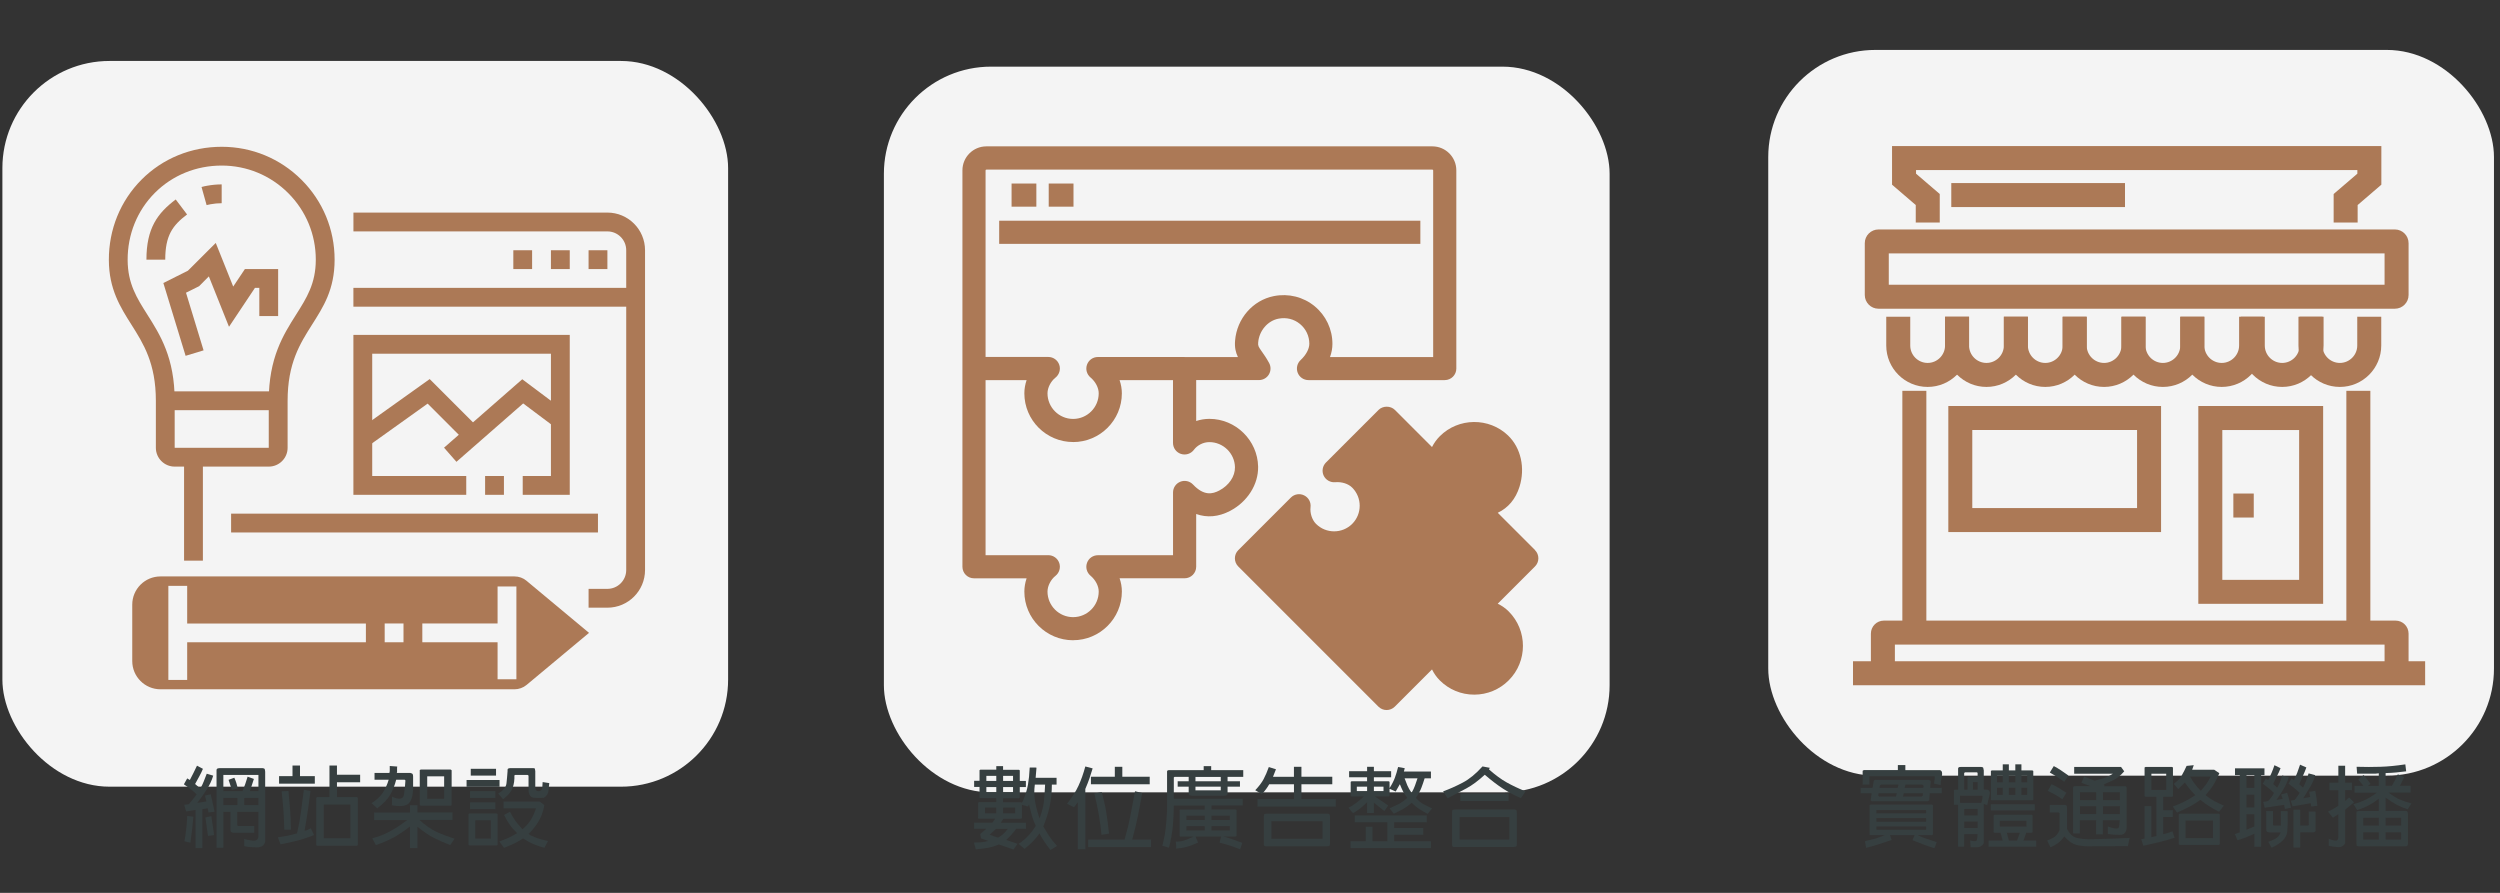 <?xml version="1.0" encoding="UTF-8"?>
<svg id="_圖層_1" data-name="圖層 1" xmlns="http://www.w3.org/2000/svg" viewBox="0 0 700 250">
  <rect x="0" y="0" width="700" height="250" fill="#333333" stroke="none"/>
  <defs>
    <style>
      .cls-1 {
        fill: #363f40;
      }

      .cls-2 {
        fill: #ac7956;
      }

      .cls-3 {
        fill: #f4f4f4;
      }
    </style>
  </defs>
  <rect class="cls-3" x="247.49" y="18.66" width="203.2" height="203.2" rx="30" ry="30"/>
  <rect class="cls-3" x="495.11" y="13.98" width="203.2" height="203.2" rx="30" ry="30"/>
  <rect class="cls-3" x=".67" y="17.07" width="203.2" height="203.2" rx="30" ry="30"/>
  <g>
    <path class="cls-1" d="M53.16,218.39c.39-.72.73-1.37,1.01-1.96.28-.59.61-1.27.99-2.04l1.66.88c-.29.72-.63,1.41-1.01,2.09-.38.67-.78,1.4-1.18,2.16l1.46,1.27c.39-.68.71-1.35.96-1.99.25-.64.53-1.36.84-2.16l1.81.54c-.39,1.3-.96,2.54-1.7,3.7-.74,1.16-1.66,2.47-2.75,3.92l2.54-.39-.39-1.66,1.61-.34,1.07,4.88-1.71.2-.2-1.17-1.51.24v10.89h-1.9v-10.69l-2.64.44-.54-1.86,1.27-.15c.42-.49.81-.94,1.15-1.36.34-.41.69-.89,1.05-1.43-.65-.62-1.24-1.13-1.77-1.53-.53-.4-1.13-.82-1.79-1.26l.93-1.66.73.44ZM51.65,235.58c.21-1.24.38-2.4.5-3.49.12-1.09.22-2.3.28-3.64l1.71.24c-.11,1.27-.23,2.46-.35,3.56-.12,1.11-.28,2.34-.48,3.71l-1.66-.39ZM57.51,228.89l1.66-.39.78,5.32-1.71.24-.73-5.18ZM60.63,237.39v-21.88c.1-.23.23-.35.39-.37.16-.02.34-.04.54-.07h11.91c.37.03.59.13.65.29.06.16.1.41.13.73v19.58c-.26,1.09-1.08,1.62-2.47,1.6-1.38-.03-2.51-.13-3.39-.33v-1.51l-.05-.54c.59.2,1.36.36,2.33.49.97.13,1.53-.21,1.67-1.03v-7.03h-5.91v3.76l.2.2h4.54v1.9h-5.76c-.39-.05-.64-.14-.74-.28-.11-.14-.15-.4-.13-.79v-4.79h-2v10.06h-1.9ZM72.35,216.98h-9.81v4.54h5.37c.29-.72.54-1.38.76-1.99.21-.61.43-1.3.66-2.06l1.76.63-1.12,3.42h2.39v-4.54ZM66.49,223.42h-3.96v2h3.96v-2ZM64,218.35l1.61-.59c.23.52.42,1,.56,1.45.15.45.28.96.42,1.53l-1.66.44c-.16-.46-.31-.9-.44-1.33-.13-.43-.29-.93-.49-1.5ZM72.35,223.42h-3.96v2h3.96v-2Z"/>
    <path class="cls-1" d="M83.17,233.34c.49-2.1.85-4.08,1.09-5.95.24-1.86.51-3.95.82-6.26l1.86.34c-.26,1.92-.51,3.73-.74,5.42-.24,1.69-.54,3.6-.92,5.71.23,0,.5-.07.81-.22.31-.15.63-.3.95-.46l.88,1.9c-1.63.65-3.15,1.16-4.58,1.53-1.42.37-3.02.72-4.8,1.06l-.73-1.95c.91-.13,1.78-.28,2.6-.44.82-.16,1.75-.39,2.77-.68ZM81.9,217.32v-2.98h2.1v2.98h4.15v2.1h-10.01v-2.1h3.76ZM78.87,221.57l1.9-.1c.16,1.89.32,3.67.46,5.35.15,1.68.22,3.51.22,5.49h-1.86c-.03-1.89-.11-3.64-.22-5.25-.11-1.61-.29-3.44-.51-5.49ZM92.25,223.18v-8.84h2.1v2.59h6.49v2.1h-6.49v4.15h5.57l.29.2v13.23l-.24.2h-11.18l-.24-.15v-13.28l.29-.2h3.42ZM98.11,225.28h-7.47v9.42h7.47v-9.42Z"/>
    <path class="cls-1" d="M109.03,216.44l.1-.54v-1.42l2.1.15-.05.34v1.22l-.1.24h3.81c.34.07.56.17.65.32.09.15.13.38.13.71v2.93c0,2.25-.41,3.76-1.22,4.55-.81.79-2.39.96-4.74.53l.05-.59v-1.81c2.02.91,3.13.74,3.34-.53.21-1.26.35-2.6.42-4.02l-.2-.2h-2.39c-.36,1.46-.91,2.85-1.65,4.16-.74,1.31-1.97,2.59-3.67,3.85l-1.56-1.46c1.37-.85,2.4-1.81,3.11-2.88s1.27-2.29,1.67-3.66h-3.96v-1.9h4.15ZM114.79,227.48v-2h2.1v2h9.81v2.1h-9.28c1.71,1.53,3.3,2.64,4.77,3.32,1.47.68,3.17,1.33,5.09,1.95l-1.22,1.76c-1.58-.59-3.08-1.24-4.49-1.96-1.42-.72-2.98-1.78-4.69-3.16v5.96h-2.1v-6.05c-1.66,1.32-3.21,2.36-4.66,3.14-1.45.77-3.07,1.47-4.86,2.09l-1.03-1.9c1.73-.46,3.32-1.07,4.77-1.84,1.46-.77,3.14-1.87,5.04-3.28h-9.28v-2.1h10.01ZM117.53,225.43v-9.81l.29-.15h8.35l.29.2v9.77l-.24.15h-8.45l-.24-.15ZM124.36,217.37h-4.74v6.3h4.74v-6.3Z"/>
    <path class="cls-1" d="M130.64,220.3v-1.9h9.23v1.9h-9.23ZM131.18,236.56v-8.64l.29-.15h7.57l.29.15v8.64l-.24.15h-7.67l-.24-.15ZM131.62,223.42v-1.9h7.08v1.9h-7.08ZM131.62,226.55v-1.9h7.08v1.9h-7.08ZM131.81,217.17v-1.9h7.08v1.9h-7.08ZM137.43,229.67h-4.35v5.13h4.35v-5.13ZM139.53,222.2c1.4-.86,2.16-1.81,2.28-2.84.12-1.03.22-2.19.31-3.46-.03-.29,0-.5.07-.61.08-.11.3-.19.66-.22h6.4c.33,0,.5.07.52.2.02.13.06.34.11.63v4.69c.02.65.33.96.93.94.6-.02.94-.34,1.03-.94l.1-1.61,1.86.29c-.1.68-.18,1.41-.24,2.19-.07.77-.49,1.41-1.27,1.92-.93.07-1.85.07-2.76,0-.91-.06-1.42-.75-1.54-2.05v-4.15l-.24-.2h-3.52l-.2.15c.06,1.21-.1,2.36-.49,3.46-.39,1.1-1.29,2.16-2.69,3.19l-1.32-1.56ZM140.99,226.35v-1.9h10.16l1.27.98c-.23,1.32-.62,2.56-1.17,3.72-.55,1.16-1.46,2.45-2.73,3.85-.36.29-.54.46-.54.49s.18.16.54.39c.85.41,1.64.72,2.37.95.73.23,1.59.45,2.56.66l-1.03,1.9c-1.03-.29-2-.62-2.92-.99-.92-.37-1.93-.92-3.04-1.65-.94.62-1.81,1.11-2.61,1.49-.8.37-1.7.76-2.71,1.15l-1.32-1.76c.9-.34,1.71-.67,2.44-.99.73-.32,1.58-.77,2.54-1.36-.91-.88-1.63-1.7-2.15-2.47-.52-.76-1.03-1.64-1.51-2.61l1.66-.93c.41.85.87,1.65,1.4,2.4.53.76,1.23,1.6,2.11,2.53,1.07-.94,1.88-1.88,2.42-2.81s.98-1.94,1.34-3.05h-9.08Z"/>
  </g>
  <g>
    <path class="cls-1" d="M278.96,215.54v-1.03h1.9v1.03h4.44l.24.15v2.98h1.71v1.71h-1.71v2.98l-.24.15h-4.44v1.12h5.03c.16.13.24.17.24.13s.08-.17.24-.38c.72-1.66,1.2-3.2,1.45-4.61.25-1.42.42-3.04.5-4.86h1.66l.24.05-.24,2.83h5.86v1.9h-1.32c0,2.02-.18,3.93-.54,5.74-.36,1.81-.98,3.8-1.86,5.98.55.94,1.1,1.83,1.64,2.67.54.84,1.28,1.77,2.22,2.79l-1.86,1.12c-.65-.83-1.21-1.59-1.67-2.28-.46-.69-.93-1.48-1.4-2.36-.52.78-1.14,1.54-1.87,2.28-.72.74-1.5,1.43-2.33,2.06l-1.61-1.42c.98-.65,1.86-1.4,2.65-2.23.79-.84,1.5-1.77,2.14-2.79-.49-1.01-.86-1.98-1.11-2.91-.25-.93-.52-1.96-.79-3.1l-.29.59-1.71-.49v3.76c-.07.07-.16.11-.27.12-.11.02-.2.02-.27.02h-4.64l-.73,1.12h7.03v1.71h-2.73c-.39.55-.81,1.08-1.26,1.57-.45.5-.96,1.01-1.53,1.55l3.17,1.07-1.12,1.61-4.1-1.42c-1.17.49-2.23.81-3.17.96-.94.15-2.04.29-3.27.4l-.54-1.9c.68,0,1.33-.02,1.94-.07.61-.05,1.31-.17,2.11-.37l-2.05-.73-.24-1.22,1.71-1.46h-3.42v-1.71h5.13l.78-1.12h-4.59c-.16-.06-.24-.15-.24-.24s.02-.21.05-.34v-3.91l.24-.15h4.83v-1.12h-4.44l-.24-.15v-2.98h-1.51v-1.71h1.51v-2.98l.24-.15h4.44ZM278.96,226.13h-3.17v1.61h3.17v-1.61ZM278.96,217.25h-2.78v1.42h2.78v-1.42ZM278.96,220.37h-2.78v1.42h2.78v-1.42ZM282.19,232.09h-3.32l-1.76,1.61c.39.15.77.29,1.13.43.37.14.77.27,1.21.4.54-.26,1.02-.59,1.45-.99.43-.4.86-.88,1.28-1.45ZM283.65,217.25h-2.78v1.42h2.78v-1.42ZM283.65,220.37h-2.78v1.42h2.78v-1.42ZM284.24,226.13h-3.37v1.61h3.37v-1.61ZM292.63,219.69h-2.88c-.21,1.63-.2,3.17.05,4.61.24,1.45.67,3.07,1.27,4.86.65-1.69,1.05-3.24,1.21-4.65.15-1.41.27-3.02.35-4.82Z"/>
    <path class="cls-1" d="M298.77,225.06c1.43-1.82,2.51-3.52,3.23-5.1.72-1.58,1.36-3.36,1.89-5.35l2.05.54c-.31,1.03-.61,1.96-.9,2.82-.29.85-.68,1.83-1.15,2.94v16.89h-2.1v-13.18l-1.07,1.42-1.95-.98ZM314.88,235.07c.68-2.33,1.22-4.52,1.62-6.59.4-2.07.83-4.38,1.31-6.93l2,.49c-.39,2.26-.79,4.38-1.18,6.36-.4,1.98-.93,4.2-1.6,6.68h5.27v2.1h-17.63v-2.1h10.21ZM312.15,217.49v-2.78h2.1v2.78h7.67v2.1h-16.46v-2.1h6.69ZM306.43,222.18l2.05-.39c.57,2.02.99,3.91,1.27,5.66.28,1.76.54,3.74.78,5.96l-2.1.34c-.2-2.02-.45-3.9-.76-5.64-.31-1.74-.72-3.72-1.25-5.93Z"/>
    <path class="cls-1" d="M337.03,215.63v-1.12h2.1v1.12h8.98v1.9h-4.39v1.22h3.47v1.51h-3.47v2.05c-.13.23-.27.37-.43.42-.15.05-.34.07-.55.07h-9.03c-.2-.02-.36-.04-.49-.07-.13-.03-.26-.14-.39-.32v-2.15h-3.08v-1.51h3.08v-1.22h-3.96l-.2.15v5.96h19.29v1.9h-8.74v1.12h6.79l.24.15v7.28l-.24.15h-3.42c1.01.26,1.88.53,2.61.81.73.28,1.62.59,2.66.95l-.63,1.81c-1.01-.41-1.95-.75-2.82-1.04-.87-.29-1.85-.56-2.94-.82l.44-1.71h-7.18l.73,1.66c-1.07.52-2.08.92-3.03,1.18-.94.27-1.99.44-3.12.53.03-.34.04-.67.02-.99-.02-.32-.06-.64-.12-.96.88,0,1.68-.11,2.39-.34.72-.23,1.58-.59,2.59-1.07h-3.66l-.24-.15v-7.28l.24-.15h6.79v-1.12h-8.64c-.03,2.05-.13,3.97-.29,5.76-.16,1.79-.52,3.81-1.07,6.05l-1.86-.54c.44-1.68.74-3.27.92-4.77.17-1.5.3-3.2.4-5.09v-10.99c.06-.16.13-.25.2-.27.06-.02.18-.04.34-.07h9.72ZM337.32,228.38h-5.13v1.22h5.13v-1.22ZM337.32,231.31h-5.13v1.22h5.13v-1.22ZM341.81,217.54h-7.08v1.22h7.08v-1.22ZM341.81,220.27h-7.08v1.03h7.08v-1.03ZM344.35,228.38h-5.13v1.22h5.13v-1.22ZM344.35,231.31h-5.13v1.22h5.13v-1.22Z"/>
    <path class="cls-1" d="M362.3,217.49v-2.78h2.1v2.78h8.64v2.1h-8.64v4.15h9.62v2.1h-21.92v-2.1h10.21v-4.15h-6.93c-.26.46-.55.91-.88,1.36-.33.45-.72.92-1.17,1.43l-1.86-1.12c1.04-1.09,1.82-2.12,2.34-3.1.52-.98,1.01-2.11,1.46-3.39l2,.63-.83,2.1h5.86ZM353.95,228.13c.03-.18.14-.26.32-.26.18,0,.33,0,.46-.04h16.99c.29.02.48.09.56.21.08.12.12.33.12.62v7.67c0,.29-.09.47-.27.53-.18.06-.37.09-.56.11h-16.99c-.16,0-.3-.02-.42-.05-.11-.03-.2-.13-.27-.29v-8.15l.05-.34ZM370.31,229.94h-14.31v4.93h14.31v-4.93Z"/>
    <path class="cls-1" d="M382.79,215.93v-1.22h1.9v1.22h4.83v1.71h-4.83v1.12h4.15l.24.15v1.76c.67-1.04,1.16-2.01,1.49-2.91.33-.89.63-1.9.9-3l1.86.34-.24.93h7.57v1.9h-1.76c-.29.94-.6,1.83-.92,2.67-.32.84-.83,1.77-1.53,2.79.65.78,1.35,1.37,2.1,1.76.75.39,1.56.8,2.44,1.22l-1.27,1.51c-.78-.42-1.51-.84-2.17-1.26-.67-.41-1.42-1.02-2.27-1.82-.88.75-1.71,1.34-2.48,1.77-.77.43-1.62.85-2.55,1.26l-1.17-1.51c.85-.36,1.64-.72,2.39-1.09.75-.37,1.61-.98,2.59-1.84-.52-.62-.93-1.22-1.22-1.82-.29-.59-.59-1.26-.88-1.99-.2.34-.38.67-.56.98-.18.31-.38.67-.61,1.07l-1.71-.78v2c-.1.1-.2.15-.3.15h-3.8l3.71,2.54-1.07,1.56-2.93-2.34v2.88h-1.9v-3.03c-.68.68-1.33,1.27-1.94,1.75-.61.48-1.28.92-2.01,1.33l-1.27-1.51c.72-.36,1.4-.78,2.06-1.27.66-.49,1.42-1.12,2.28-1.9h-3.52l-.2-.1v-4l.24-.15h4.35v-1.12h-5.03v-1.71h5.03ZM379.32,230.23v-1.9h20.17v1.9h-9.13v1.61h8.15v1.9h-8.15v1.81h10.3v1.9h-22.51v-1.9h4.25v-4.05h1.9v4.05h4.15v-5.32h-9.13ZM382.79,220.27h-2.88v1.22h2.88v-1.22ZM387.38,220.27h-2.69v1.22h2.69v-1.22ZM396.9,217.93h-3.61c.24.68.5,1.35.77,1.99.27.64.66,1.33,1.18,2.06.42-.72.74-1.38.95-1.99.21-.61.45-1.3.71-2.06Z"/>
    <path class="cls-1" d="M404.06,221.59c1.86-.68,3.7-1.5,5.53-2.47,1.83-.96,3.67-2.47,5.51-4.52l2.05.39-.24.44c1.76,1.56,3.41,2.78,4.97,3.65,1.55.87,3.32,1.71,5.29,2.5l-1.32,1.9c-1.81-.78-3.47-1.66-4.99-2.64-1.52-.98-3.23-2.28-5.12-3.91-1.81,1.66-3.51,2.93-5.12,3.8-1.6.87-3.37,1.8-5.29,2.79l-1.27-1.95ZM406.65,226.96c.03-.18.14-.26.32-.26.18,0,.33,0,.46-.04h16.6c.29.02.48.09.56.21.08.12.12.33.12.62v9.03c0,.29-.09.47-.27.53-.18.06-.37.09-.56.11h-16.6c-.16,0-.3-.02-.42-.05-.11-.03-.2-.13-.27-.29v-9.52l.05-.34ZM422.62,228.77h-13.92v6.3h13.92v-6.3ZM408.89,224.28v-2.1h13.53v2.1h-13.53Z"/>
  </g>
  <g>
    <path class="cls-1" d="M524.32,220.61l.34-2,.2-.2.34-.05h14.84l.59.29-.2,1.95h3.27v1.51h-3.37l-.15,2c-.13.08-.23.13-.3.15-.07.02-.15.05-.23.1h-15.43c-.13-.06-.23-.11-.29-.12-.07-.02-.11-.09-.15-.22l.29-1.9h-3.08v-1.51h3.32ZM531.4,215.63v-1.42h2.1v1.42h9.67c.59.16.76.75.54,1.77-.23,1.02-.34,1.83-.34,2.43l-1.86-.44c.03-.29.09-.64.17-1.05.08-.41.09-.74.02-1h-18.26v2.34h-1.9v-3.86l.34-.2h9.52ZM523.49,233.25v-7.81l.24-.15h17.24l.24.15v8.25c-.1.1-.21.15-.34.15h-3.96c.98.46,1.86.81,2.64,1.06.78.25,1.69.55,2.73.89l-.63,1.71c-1.11-.33-2.12-.67-3.05-1.03-.93-.36-1.96-.77-3.1-1.22l.59-1.42h-6.88l.44,1.37c-1.27.42-2.44.81-3.52,1.16-1.07.35-2.28.7-3.61,1.04l-.34-1.86,3.08-.78,2.54-.93h-4.1c-.16-.07-.24-.15-.24-.24s.02-.21.05-.34ZM539.31,226.81h-13.92v.93h13.92v-.93ZM539.31,229.05h-13.92v1.03h13.92v-1.03ZM539.31,231.4h-13.92v.93h13.92v-.93ZM531.11,222.12h-5.13l-.05.54c-.07.05-.06.11.01.17.07.07.15.14.23.22h4.69c.06-.16.11-.32.12-.46.02-.15.06-.3.12-.46ZM531.59,219.68h-4.88c-.26.16-.39.32-.39.46s-.03.3-.1.46h5.13c.06-.16.11-.32.12-.46.02-.15.06-.3.12-.46ZM538.43,222.12h-5.37l-.24.93h5.22l.34-.29.05-.63ZM538.62,220.12c-.02-.1-.05-.17-.1-.22s-.15-.12-.29-.22h-4.69l-.24.93h5.22l.1-.49Z"/>
    <path class="cls-1" d="M548.27,221.09v-5.96c.06-.21.18-.33.34-.35.16-.03.33-.04.49-.04h5.62c.36.03.55.12.59.27.03.15.08.38.15.71v5.37h.68c.89,0,1.2.55.9,1.66-.29,1.11-.5,2-.61,2.69l-.98-.34v11.04c-.46.7-1.03,1.06-1.72,1.07-.69.02-1.34.02-1.94,0l-.15-1.9c1.03.29,1.62.31,1.79.05.17-.26.27-.86.3-1.81h-3.76v3.52h-1.71v-11.72h-1.17v-4.05c.03-.06.07-.1.12-.1s.12-.03.22-.1h.83ZM555.06,222.8h-6.25v2h5.96c.08-.26.17-.59.26-1,.09-.41.1-.74.04-1ZM553.74,216.41l-.2-.15h-3.37l-.2.2v4.64h.93v-3.42l.34-.2h2.49v-1.07ZM553.74,226.51h-3.76v1.81h3.76v-1.81ZM553.74,230.03h-3.76v1.81h3.76v-1.81ZM553.74,219h-1.32v2.1h1.32v-2.1ZM558.23,232.57v-4.3l.24-.15h10.4l.24.15v4.74l-.2.15h-1.56l-.78,2.2h3.56v1.71h-13.33v-1.71h3.96l-.63-2.2h-1.71c-.16-.06-.24-.15-.24-.24s.02-.21.05-.34ZM557.4,226.91v-1.71h12.35v1.71h-12.35ZM560.77,215.72v-1.71h1.71v1.71h1.81v-1.71h1.71v1.71h3.08l.24.15v8.06c-.08.1-.18.15-.3.15h-11.37l-.2-.1v-8.11l.24-.15h3.08ZM560.77,217.24h-1.61v1.81h1.61v-1.81ZM560.77,220.56h-1.61v2h1.61v-2ZM567.41,229.83h-7.47v1.61h7.47v-1.61ZM565.56,233.16h-3.66l.59,2.2h2.29l.78-2.2ZM564.29,217.24h-1.81v1.81h1.81v-1.81ZM564.29,220.56h-1.81v2h1.81v-2ZM567.61,217.24h-1.61v1.81h1.61v-1.81ZM567.61,220.56h-1.61v2h1.61v-2Z"/>
    <path class="cls-1" d="M573.94,227.49v-2.1h4.35c.23.05.36.14.39.28.03.14.06.32.1.55v5.91c.75,1.42,1.66,2.24,2.72,2.48,1.07.24,2.19.37,3.38.4,1.95-.03,3.8-.08,5.55-.15,1.75-.07,3.71-.15,5.87-.24l-.49,2.29h-3.61l-.05.05h-6.25c-1.33.06-2.67-.02-4.02-.27-1.34-.24-2.64-1.08-3.89-2.51-.52.78-1.11,1.41-1.77,1.89-.66.48-1.36.87-2.09,1.18l-.93-1.9c.75-.28,1.41-.6,1.99-.96.58-.37,1.07-1,1.48-1.92v-4.79l-.24-.2h-2.49ZM573.4,221.44l1.03-1.86c.72.33,1.38.67,1.99,1.04.61.37,1.33.82,2.16,1.36l-1.12,1.81c-.72-.5-1.39-.93-2.01-1.28-.63-.35-1.31-.7-2.04-1.06ZM573.94,216.31l1.12-1.81c.68.36,1.34.74,1.96,1.16.63.41,1.34.91,2.14,1.48l-1.17,1.76c-.72-.49-1.39-.94-2.01-1.36-.63-.41-1.31-.83-2.04-1.23ZM580.77,216.65v-1.9h13.13l.88,1.22c-.99,1.14-1.93,1.92-2.82,2.36-.89.43-1.87.87-2.94,1.31l.29.15-.2.34h5.91c.26.07.4.17.42.32.02.15.02.33.02.56v10.6c-.03,1.43-.67,2.15-1.9,2.16-1.24,0-2.36-.08-3.37-.26v-2.1l1.17.39c1.11.29,1.74.26,1.9-.11.16-.37.24-1.05.24-2.04h-4.69v3.96h-1.9v-3.96h-4.54v3.71h-1.9v-12.94c.06-.18.16-.26.29-.26.13,0,.28,0,.44-.04h4.15l-2.54-.93.73-1.76,2.98,1.17c.86-.24,1.68-.48,2.47-.7.78-.22,1.65-.64,2.61-1.26h-10.84ZM586.93,221.83h-4.54v2.2h4.54v-2.2ZM586.93,225.73h-4.54v2.2h4.54v-2.2ZM593.57,221.83h-4.74v2.2h4.74v-2.2ZM593.57,225.73h-4.74v2.2h4.74v-2.2Z"/>
    <path class="cls-1" d="M600.48,222.95v-8.06l.29-.15h7.37l.29.15v8.06l-.24.15h-2.49v3.76h2.69v1.9h-2.69v4.83c.42-.1.84-.21,1.25-.34.41-.13.85-.29,1.34-.49l.59,1.81c-1.53.49-2.97.9-4.31,1.23-1.34.33-2.82.67-4.43,1.01l-.59-1.81.93-.2v-9.08h1.9v8.69l1.42-.34v-10.99h-3.08l-.24-.15ZM606.54,216.65h-4.15v4.54h4.15v-4.54ZM608.68,219.48c1.01-.78,1.74-1.56,2.2-2.34.46-.78.91-1.68,1.37-2.69l2-.2-.44,1.27h6.15l1.46.98c-.46,1.07-.96,2.08-1.5,3-.54.93-1.33,1.98-2.36,3.15.85.68,1.66,1.23,2.44,1.65.78.41,1.68.84,2.69,1.28l-1.37,1.71c-.91-.46-1.77-.93-2.56-1.43-.8-.5-1.68-1.13-2.66-1.89-1.14.81-2.21,1.48-3.21,1.99-1,.51-2.11,1.04-3.33,1.57l-1.17-1.71c1.07-.39,2.09-.81,3.04-1.27.95-.46,2.04-1.09,3.26-1.9-.62-.62-1.14-1.19-1.57-1.71-.43-.52-.88-1.14-1.36-1.86l-1.86,1.86-1.22-1.46ZM610.05,236.43v-8.45l.29-.15h10.89l.29.15v8.45l-.24.15h-10.99l-.24-.15ZM619.62,229.74h-7.67v4.93h7.67v-4.93ZM618.99,217.43h-5.71l-.05.05c.39.68.81,1.33,1.25,1.94.44.61,1.02,1.28,1.73,2.01.65-.72,1.18-1.37,1.6-1.96.41-.59.81-1.27,1.18-2.04Z"/>
    <path class="cls-1" d="M625.8,217.04v-1.9h8.25v1.9h-.93v20.07h-1.9v-3.66c-.85.39-1.62.72-2.33,1-.71.28-1.51.54-2.4.81l-.73-1.71,1.37-.49v-16.02h-1.32ZM631.22,217.04h-2.2v3.56h2.2v-3.56ZM631.22,222.51h-2.2v3.56h2.2v-3.56ZM631.22,227.98h-2.2v4.35l2.2-.93v-3.42ZM635.08,218.41c.36-.68.67-1.35.95-1.99.28-.64.54-1.36.81-2.16l1.71.83c-.29.8-.62,1.52-.98,2.17-.36.65-.72,1.41-1.07,2.27l1.12,1.03c.33-.59.59-1.14.81-1.66.21-.52.4-1.11.56-1.76l1.86.49c-.33,1.07-.77,2.11-1.34,3.1-.57.99-1.28,2.08-2.12,3.25l1.76-.29-.44-1.22,1.66-.49c.26.72.46,1.39.61,2.01.15.63.32,1.34.51,2.14l-1.71.39-.24-1.17-5.42.83-.44-1.66c.23-.03.5-.06.82-.1.32-.03.6-.16.84-.39.24-.29.53-.66.84-1.1.32-.44.48-.76.48-.95-.52-.52-1.03-.97-1.53-1.36-.5-.38-1.01-.78-1.55-1.18l.83-1.46.68.44ZM634.54,231.98v-4.88h1.9v3.86l.2.2h2v-4.05h1.9c.06,2.18.02,4.11-.12,5.79s-1.6,3.17-4.37,4.47l-.93-1.66c.62-.21,1.27-.49,1.94-.84.67-.35,1.18-.95,1.53-1.79h-3.17c-.39-.05-.64-.14-.74-.28-.11-.14-.15-.4-.13-.79ZM642.31,218.41c.36-.7.67-1.39.93-2.08.26-.68.52-1.42.78-2.22l1.76.78c-.29.81-.6,1.57-.93,2.28-.33.71-.68,1.51-1.07,2.4l1.07.98c.37-.72.67-1.37.89-1.96.22-.59.44-1.27.67-2.04l1.86.49c-.33,1.14-.77,2.2-1.34,3.17-.57.98-1.25,2.08-2.03,3.32l1.95-.39-.29-1.42,1.71-.29c.13.73.24,1.42.34,2.05s.18,1.35.24,2.15l-1.71.2-.15-.93-5.08.88c-.1-.29-.18-.55-.24-.78-.07-.23-.15-.5-.24-.83l1.07-.2.39-.44c.13-.24.32-.52.56-.82.24-.3.38-.55.42-.74-.52-.52-1.03-.97-1.53-1.36-.5-.38-1.01-.78-1.55-1.18l.83-1.46.68.44ZM642.16,237.31v-10.6h1.9v4.44h2.25l.15-.2v-3.71h1.9v5.47c-.13.16-.25.26-.37.29-.11.03-.24.05-.37.05h-3.56v4.25h-1.9Z"/>
    <path class="cls-1" d="M654.74,219.14v-4.74h1.9v4.74h1.9v2.1h-1.9v3.03l1.12-.98,1.37,1.37-2.49,2.05v9.47c-.49.75-1.2,1.09-2.14,1.01-.94-.07-1.75-.2-2.45-.38v-1.95c.49.23,1.05.4,1.68.51.63.11.97-.19,1-.9v-6.49l-1.51.98-1.37-1.71c.5-.23.97-.46,1.39-.71.42-.24.92-.54,1.49-.9v-4.39h-2.49v-2.1h2.49ZM659.87,214.7c2.34.07,4.55.07,6.63,0,2.07-.06,4.41-.29,6.99-.68l.24,1.95c-1.03.13-1.96.24-2.82.32-.85.08-1.83.14-2.94.17v3.56h1.76c.33-.55.62-1.08.88-1.57.26-.5.52-1.05.78-1.65l1.76.83-1.17,2.39h2.98v1.9h-6.15c1.14.88,2.18,1.53,3.12,1.94.94.41,2.03.78,3.27,1.09l-1.03,1.66c-1.12-.36-2.14-.78-3.06-1.27-.92-.49-1.96-1.16-3.14-2v3.71h5.76c.23.05.36.14.39.28.03.14.06.32.1.55v8.45c-.03.29-.11.47-.22.53-.11.06-.29.09-.51.11h-13.04c-.36-.03-.56-.11-.6-.24-.04-.13-.05-.34-.04-.63v-8.4c-.03-.29.02-.46.15-.51.13-.05.33-.09.59-.12h5.52v-3.42c-1.07.81-2.07,1.45-2.98,1.92-.91.46-1.94.88-3.08,1.26l-1.03-1.66c1.11-.29,2.16-.67,3.17-1.15,1.01-.47,2.13-1.16,3.37-2.08h-6.25v-1.9h2.49l-1.46-1.81,1.51-1.22c.37.42.7.83.99,1.21.29.38.61.81.96,1.28l-.73.54h3.03v-3.52l-.88.1h-5.18l-.15-1.9ZM666.07,228.96h-4.35v2.2h4.35v-2.2ZM666.07,233.06h-4.35v2h4.35v-2ZM672.32,228.96h-4.35v2.2h4.35v-2.2ZM672.32,233.06h-4.35v2h4.35v-2Z"/>
  </g>
  <g>
    <path class="cls-2" d="M300.47,123.77c-7.52,0-13.65-6.12-13.65-13.64,0-1.25.22-2.5.63-3.7h-14.73v-6.48h20.81c1.38,0,2.61.88,3.06,2.18s.02,2.75-1.06,3.61c-1.31,1.03-2.23,2.83-2.23,4.39,0,3.95,3.22,7.17,7.17,7.17s7.17-3.21,7.17-7.17c0-1.55-.89-3.26-2.31-4.45-1.04-.88-1.43-2.31-.96-3.59.46-1.28,1.68-2.13,3.04-2.13h24.28v6.48h-18.21c.42,1.2.64,2.45.64,3.7,0,7.52-6.12,13.64-13.65,13.64Z"/>
    <path class="cls-2" d="M300.47,179.27c-7.52,0-13.65-6.12-13.65-13.64,0-1.25.22-2.5.63-3.7h-14.73c-1.79,0-3.24-1.45-3.24-3.24V47.69c0-3.7,3.01-6.71,6.71-6.71h124.87c3.7,0,6.71,3.01,6.71,6.71v55.5c0,1.79-1.45,3.24-3.24,3.24h-38.16c-1.33,0-2.53-.81-3.01-2.05s-.17-2.65.81-3.56c1.52-1.42,2.44-3.13,2.44-4.57,0-2.15-.95-4.17-2.62-5.54-1.69-1.39-3.84-1.91-6.03-1.48-3.02.59-5.41,3.39-5.67,6.66-.07.95.03,1.14,1.04,2.57.56.8,1.27,1.79,2.02,3.18.55,1,.52,2.22-.06,3.2-.58.98-1.64,1.58-2.79,1.58h-17.57v11.46c1.18-.39,2.43-.6,3.7-.6,7.38,0,13.5,6.01,13.64,13.39.09,4.99-3,9.85-7.88,12.4-3.21,1.67-6.43,1.94-9.46.85v14.76c0,1.79-1.45,3.24-3.24,3.24h-18.21c.42,1.2.64,2.45.64,3.7,0,7.52-6.12,13.64-13.65,13.64ZM275.96,155.45h17.57c1.38,0,2.61.88,3.06,2.18s.02,2.75-1.06,3.61c-1.31,1.03-2.23,2.83-2.23,4.39,0,3.95,3.22,7.17,7.17,7.17s7.17-3.21,7.17-7.17c0-1.55-.89-3.26-2.31-4.45-1.04-.88-1.43-2.31-.96-3.59.46-1.28,1.68-2.13,3.04-2.13h21.04v-17.57c0-1.33.81-2.52,2.04-3.01,1.23-.49,2.64-.18,3.55.78,3.09,3.26,5.45,2.68,7.35,1.69,2.72-1.42,4.45-3.98,4.4-6.53-.07-3.88-3.29-7.03-7.17-7.03-1.67,0-3.34.83-4.35,2.18-.84,1.11-2.3,1.56-3.62,1.12-1.32-.44-2.21-1.68-2.21-3.07v-20.81c0-1.79,1.45-3.24,3.24-3.24h14.94c-.58-1.19-.96-2.61-.8-4.57.49-6.2,4.97-11.34,10.88-12.5,4.08-.8,8.23.23,11.4,2.84,3.16,2.6,4.98,6.45,4.98,10.54,0,1.23-.23,2.48-.68,3.7h28.89v-52.26c0-.13-.1-.23-.23-.23h-124.87c-.13,0-.23.1-.23.23v107.76Z"/>
    <path class="cls-2" d="M429.81,154.02l-10.44-10.44c2.91-1.37,5.01-3.84,6.09-7.29,1.65-5.25.4-10.88-3.19-14.34-5.32-5.12-13.89-5.04-19.11.18-.9.9-1.63,1.92-2.2,3.04l-10.39-10.39c-1.21-1.21-3.37-1.21-4.58,0l-14.72,14.72c-.96.96-1.22,2.43-.65,3.66.58,1.24,1.89,1.98,3.22,1.86,1.86-.16,3.68.42,4.78,1.52,2.79,2.8,2.79,7.34,0,10.14-2.79,2.79-7.34,2.8-10.14,0-1.1-1.1-1.73-3.02-1.53-4.68.17-1.37-.56-2.7-1.8-3.3-1.24-.61-2.73-.36-3.71.62l-14.72,14.72c-1.27,1.26-1.27,3.32,0,4.58l39.24,39.24c.61.61,1.43.95,2.29.95s1.68-.34,2.29-.95l10.42-10.42c.56,1.14,1.29,2.18,2.17,3.06,2.58,2.58,6,4,9.65,4s7.07-1.42,9.65-4c5.32-5.32,5.32-13.98,0-19.3-.88-.88-1.92-1.61-3.07-2.16l10.43-10.43c1.27-1.26,1.27-3.32,0-4.58Z"/>
    <rect class="cls-2" x="279.77" y="61.8" width="117.93" height="6.48"/>
    <rect class="cls-2" x="283.24" y="51.39" width="6.94" height="6.48"/>
    <rect class="cls-2" x="293.64" y="51.39" width="6.94" height="6.48"/>
  </g>
  <g>
    <rect class="cls-2" x="51.54" y="128.01" width="5.27" height="28.97"/>
    <path class="cls-2" d="M170.07,170.15h-5.27v-5.27h5.27c2.9,0,5.27-2.36,5.27-5.27v-89.55c0-2.9-2.36-5.27-5.27-5.27h-71.11v-5.27h71.11c5.81,0,10.54,4.72,10.54,10.54v89.55c0,5.81-4.72,10.54-10.54,10.54Z"/>
    <polygon class="cls-2" points="170.07 70.07 164.8 70.07 164.8 75.34 170.07 75.34 170.07 70.07 170.07 70.07"/>
    <polygon class="cls-2" points="159.53 70.07 154.26 70.07 154.26 75.34 159.53 75.34 159.53 70.07 159.53 70.07"/>
    <polygon class="cls-2" points="148.99 70.07 143.73 70.07 143.73 75.34 148.99 75.34 148.99 70.07 148.99 70.07"/>
    <polygon class="cls-2" points="159.53 138.55 146.36 138.55 146.36 133.28 154.26 133.28 154.26 99.04 104.22 99.04 104.22 133.28 130.55 133.28 130.55 138.55 98.95 138.55 98.95 93.77 159.53 93.77 159.53 138.55"/>
    <rect class="cls-2" x="135.83" y="133.28" width="5.27" height="5.27"/>
    <polygon class="cls-2" points="103.12 124.89 100.05 120.6 120.31 106.14 134.18 120.01 130.45 123.73 119.74 113.01 103.12 124.89"/>
    <polygon class="cls-2" points="127.8 129.31 124.33 125.35 146.23 106.19 158.48 115.37 155.32 119.58 146.49 112.96 127.8 129.31"/>
    <rect class="cls-2" x="46.27" y="109.58" width="31.61" height="5.27"/>
    <path class="cls-2" d="M75.25,130.65h-26.34c-2.9,0-5.27-2.36-5.27-5.27v-13.17c0-10.5-3.49-16-6.85-21.32-3.09-4.88-6.29-9.93-6.31-18.09-.03-8.56,3.23-16.56,9.16-22.51,5.91-5.92,13.87-9.19,22.44-9.19h.01c8.44,0,16.37,3.29,22.34,9.25,5.97,5.97,9.26,13.91,9.26,22.35s-3.21,13.28-6.31,18.19c-3.37,5.32-6.85,10.82-6.85,21.32v13.17c0,2.9-2.36,5.27-5.27,5.27ZM62.08,46.36h-.01c-7.15,0-13.8,2.72-18.71,7.64-4.94,4.95-7.64,11.62-7.62,18.78.02,6.64,2.56,10.65,5.5,15.29,3.6,5.68,7.67,12.11,7.67,24.14v13.17h26.34v-13.17c0-12.02,4.07-18.46,7.67-24.14,2.95-4.66,5.5-8.68,5.5-15.37,0-7.04-2.74-13.65-7.72-18.63-4.97-4.97-11.59-7.71-18.62-7.71Z"/>
    <path class="cls-2" d="M57.85,57.43l-1.42-5.07c.64-.18.9-.23,1.56-.35,1.36-.25,2.73-.38,4.08-.38v5.27c-1.03,0-2.08.1-3.13.29-.47.08-.65.12-1.09.24Z"/>
    <path class="cls-2" d="M46.27,72.7h-5.27c0-8.86,3.14-13.02,8.2-16.85l3.18,4.2c-4.06,3.07-6.11,5.87-6.11,12.65Z"/>
    <polygon class="cls-2" points="51.97 99.63 45.74 79.24 52.61 75.8 60.41 68.02 65.3 80.24 68.57 75.34 77.88 75.34 77.88 88.5 72.61 88.5 72.61 80.6 71.39 80.6 64.12 91.5 58.48 77.39 55.74 80.14 52.08 81.96 57 98.1 51.97 99.63"/>
    <path class="cls-2" d="M147.44,162.62c-.95-.79-2.14-1.22-3.38-1.22H44.93c-4.36,0-7.9,3.54-7.9,7.9v15.8c0,4.36,3.54,7.9,7.9,7.9h99.13c1.23,0,2.43-.43,3.38-1.22l17.49-14.58-17.5-14.58ZM102.45,179.84h-50.04v10.54h-5.27v-26.34h5.27v10.54h50.04v5.27ZM112.98,179.84h-5.27v-5.27h5.27v5.27ZM144.59,190.2h-5.27v-10.36h-21.07v-5.27h21.07v-10.36h5.27v25.98Z"/>
    <rect class="cls-2" x="64.71" y="143.82" width="102.72" height="5.27"/>
    <rect class="cls-2" x="98.95" y="80.6" width="79.02" height="5.27"/>
  </g>
  <g>
    <g>
      <path class="cls-2" d="M539.74,108.34c-6.39,0-11.59-5.2-11.59-11.59v-8.07h6.72v8.07c0,2.69,2.19,4.87,4.87,4.87s4.87-2.19,4.87-4.87v-8.07h6.72v8.07c0,6.39-5.2,11.59-11.59,11.59Z"/>
      <path class="cls-2" d="M556.21,108.34c-6.39,0-11.59-5.2-11.59-11.59v-8.07h6.72v8.07c0,2.69,2.19,4.87,4.87,4.87s4.87-2.19,4.87-4.87v-8.07h6.72v8.07c0,6.39-5.2,11.59-11.59,11.59Z"/>
      <path class="cls-2" d="M572.68,108.34c-6.39,0-11.59-5.2-11.59-11.59v-8.07h6.72v8.07c0,2.69,2.19,4.87,4.87,4.87s4.87-2.19,4.87-4.87v-8.07h6.72v8.07c0,6.39-5.2,11.59-11.59,11.59Z"/>
      <path class="cls-2" d="M589.14,108.34c-6.39,0-11.59-5.2-11.59-11.59v-8.07h6.72v8.07c0,2.69,2.19,4.87,4.87,4.87s4.87-2.19,4.87-4.87v-8.07h6.72v8.07c0,6.39-5.2,11.59-11.59,11.59Z"/>
      <path class="cls-2" d="M605.61,108.34c-6.39,0-11.59-5.2-11.59-11.59v-8.07h6.72v8.07c0,2.69,2.19,4.87,4.87,4.87s4.87-2.19,4.87-4.87v-8.07h6.72v8.07c0,6.39-5.2,11.59-11.59,11.59Z"/>
      <path class="cls-2" d="M622.08,108.34c-6.39,0-11.59-5.2-11.59-11.59v-8.07h6.72v8.07c0,2.69,2.19,4.87,4.87,4.87s4.87-2.19,4.87-4.87v-8.07h6.72v8.07c0,6.39-5.2,11.59-11.59,11.59Z"/>
      <path class="cls-2" d="M639.01,108.34c-6.39,0-11.59-5.2-11.59-11.59v-8.07h6.72v8.07c0,2.69,2.19,4.87,4.87,4.87s4.87-2.19,4.87-4.87v-8.07h6.72v8.07c0,6.39-5.2,11.59-11.59,11.59Z"/>
      <path class="cls-2" d="M655.16,108.34c-6.39,0-11.59-5.2-11.59-11.59v-8.07h6.72v8.07c0,2.69,2.19,4.87,4.87,4.87s4.87-2.19,4.87-4.87v-8.07h6.72v8.07c0,6.39-5.2,11.59-11.59,11.59Z"/>
    </g>
    <rect class="cls-2" x="532.66" y="109.43" width="6.72" height="67.71"/>
    <rect class="cls-2" x="656.98" y="109.43" width="6.72" height="67.71"/>
    <path class="cls-2" d="M605.1,148.98h-59.57v-35.3h59.57v35.3ZM552.24,142.26h46.14v-21.86h-46.14v21.86Z"/>
    <path class="cls-2" d="M650.48,169.07h-34.95v-55.39h34.95v55.39ZM622.25,162.36h21.51v-41.95h-21.51v41.95Z"/>
    <path class="cls-2" d="M674.4,188.51h-6.72v-8.02h-137.11v8.02h-6.72v-11.1c0-2.01,1.63-3.64,3.64-3.64h143.27c2.01,0,3.64,1.63,3.64,3.64v11.1Z"/>
    <rect class="cls-2" x="625.34" y="138.19" width="5.71" height="6.72"/>
    <path class="cls-2" d="M670.57,86.44h-144.6c-2.11,0-3.83-1.72-3.83-3.83v-14.53c0-2.11,1.72-3.83,3.83-3.83h144.6c2.11,0,3.83,1.72,3.83,3.83v14.53c0,2.11-1.72,3.83-3.83,3.83ZM528.86,79.72h138.82v-8.76h-138.82v8.76Z"/>
    <polygon class="cls-2" points="660.14 62.31 653.42 62.31 653.42 54.32 660.06 48.63 660.06 47.61 536.49 47.61 536.49 48.63 543.13 54.32 543.13 62.31 536.41 62.31 536.41 57.41 529.77 51.71 529.77 40.9 666.78 40.9 666.78 51.71 660.14 57.41 660.14 62.31"/>
    <rect class="cls-2" x="546.36" y="51.26" width="48.64" height="6.72"/>
    <rect class="cls-2" x="518.84" y="185.15" width="160.2" height="6.72"/>
  </g>
</svg>